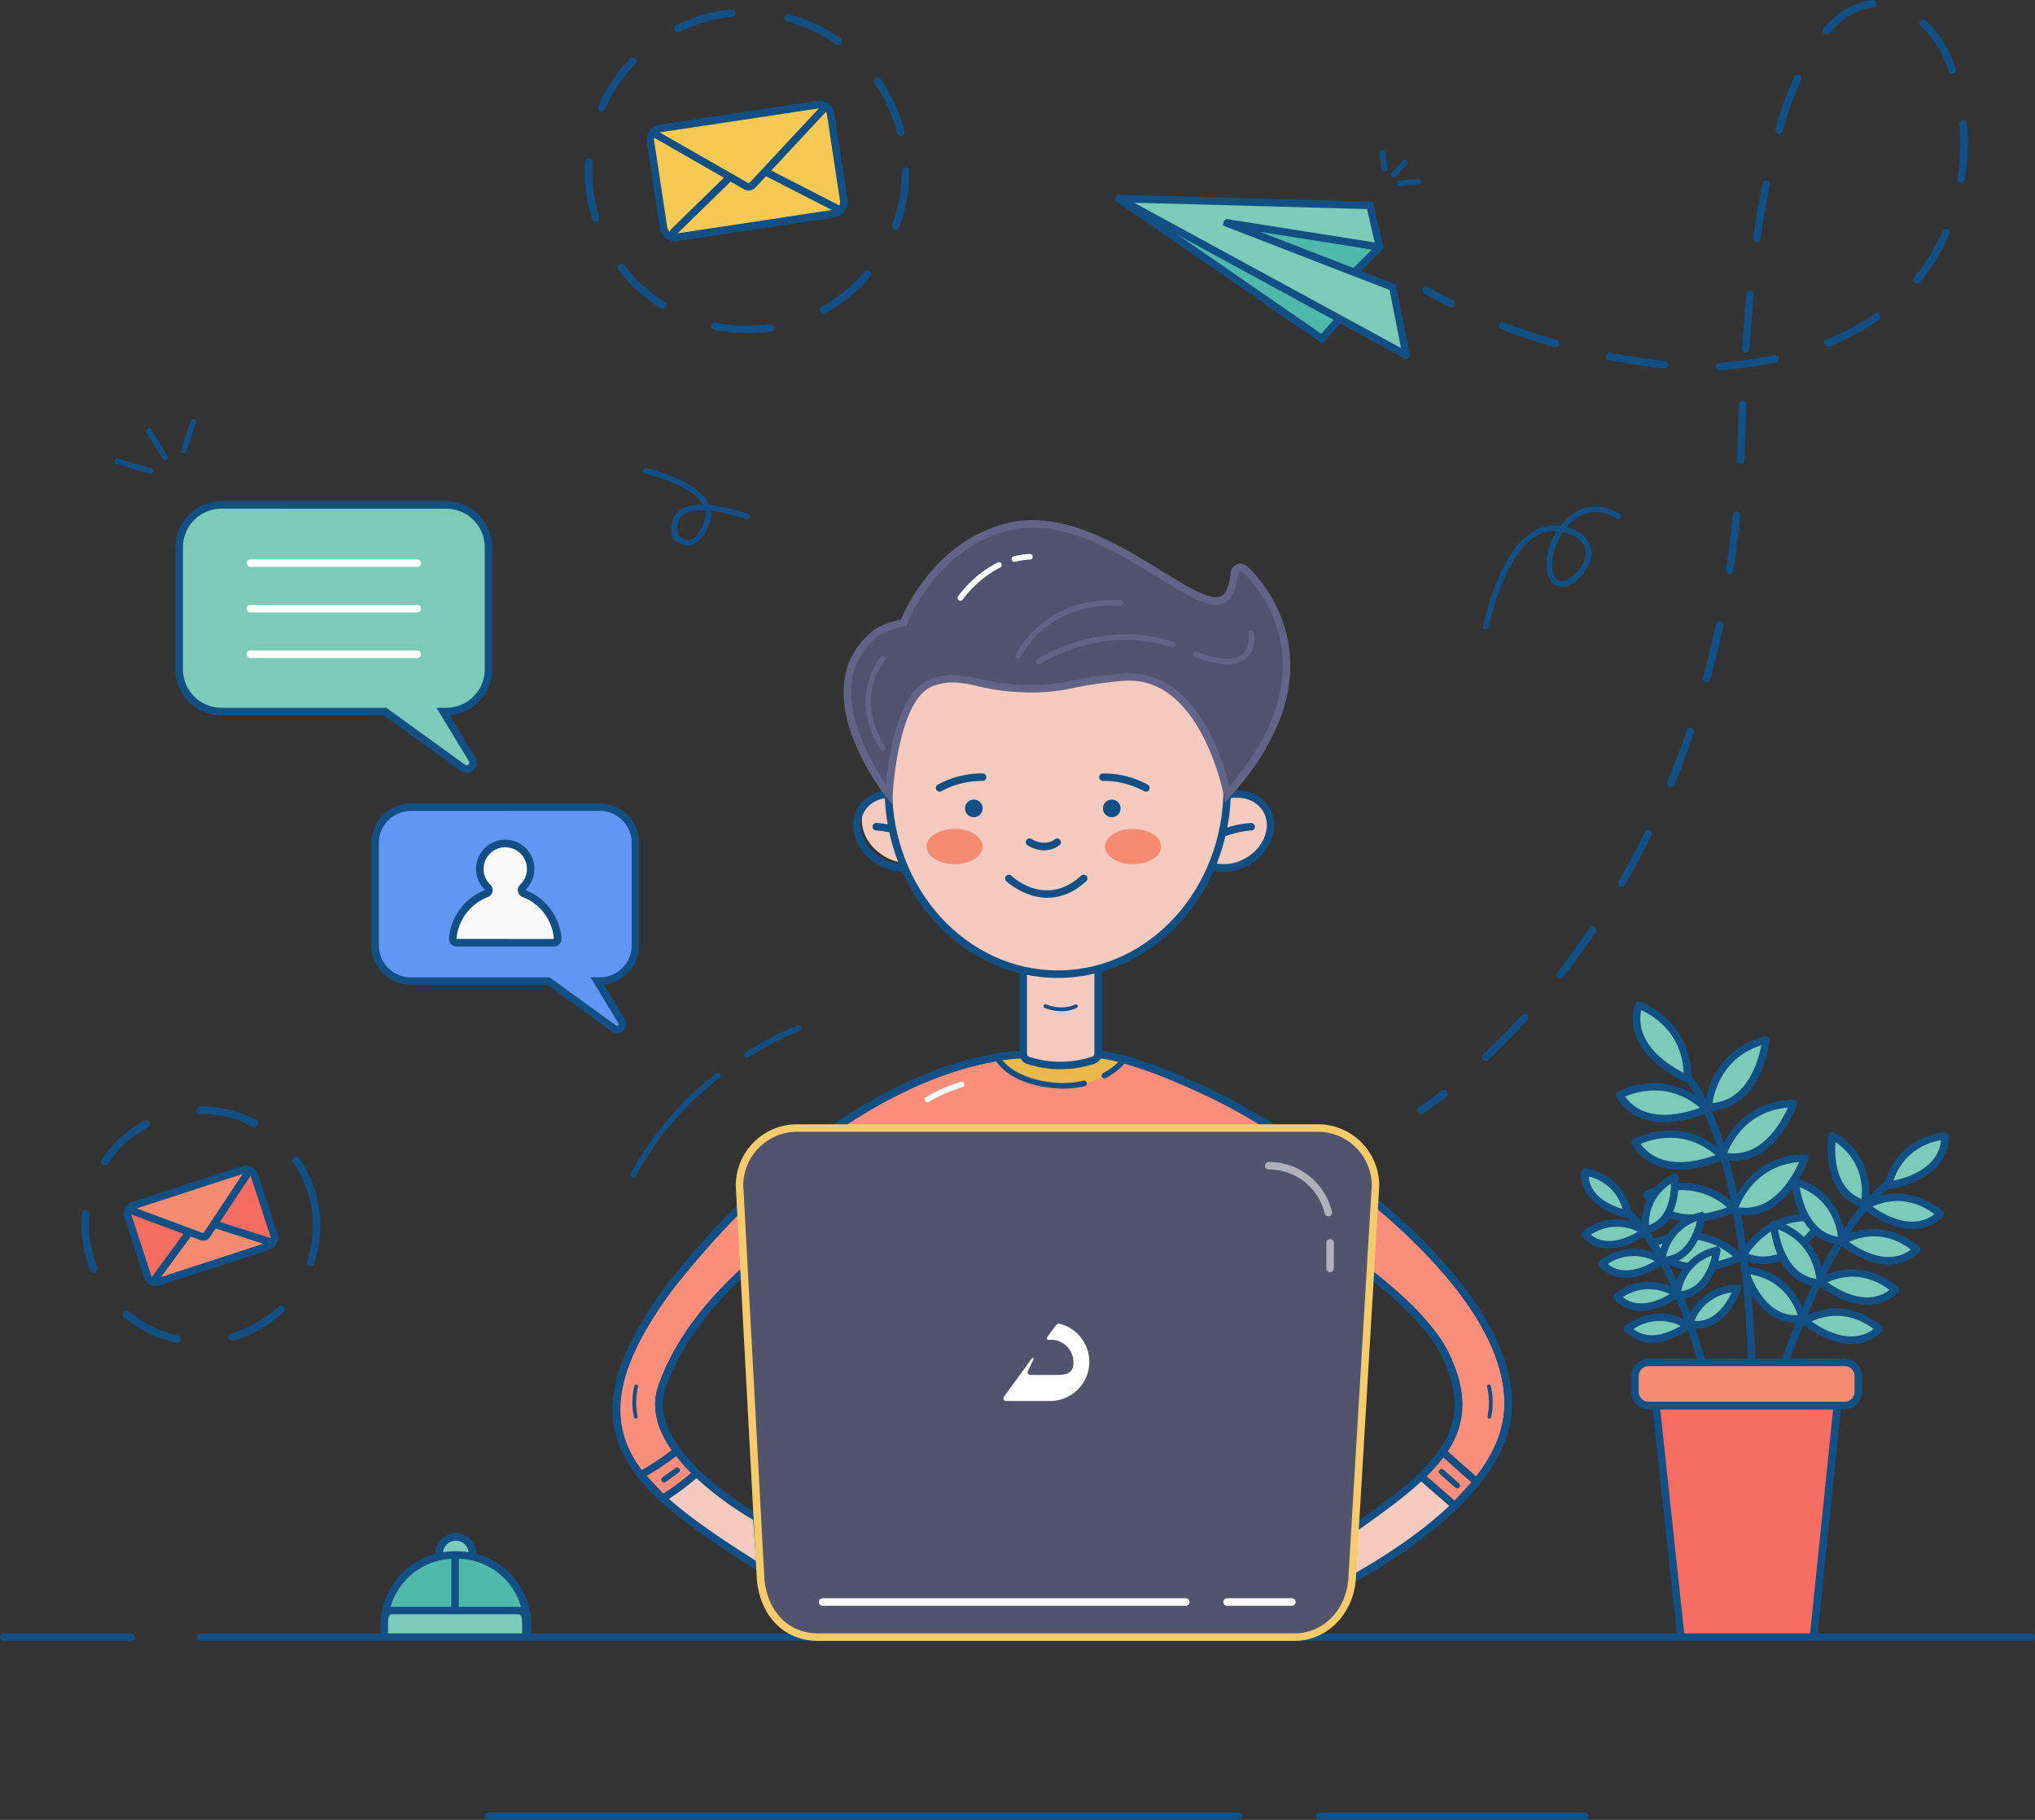<svg xmlns="http://www.w3.org/2000/svg" viewBox="0 0 1084 969.48"><rect x="0" y="0" width="1084" height="969.48" fill="#333333" stroke="none"/><path d="M1261.18,1105.38h-975a2,2,0,0,1,0-4h975a2,2,0,1,1,0,4Z" transform="translate(-179.18 -231.26)" style="fill:#114f85"/><path d="M249,1105.38H181.18a2,2,0,0,1,0-4H249a2,2,0,0,1,0,4Z" transform="translate(-179.18 -231.26)" style="fill:#114f85"/><path d="M1023.47,1200.74H882a2,2,0,1,1,0-4h141.47a2,2,0,0,1,0,4Z" transform="translate(-179.18 -231.26)" style="fill:#114f85"/><path d="M839,1200.74H439.4a2,2,0,1,1,0-4H839a2,2,0,0,1,0,4Z" transform="translate(-179.18 -231.26)" style="fill:#114f85"/><path d="M936.19,824.66a2,2,0,0,1-1.07-3.69s4.55-2.9,12-8.7a2,2,0,1,1,2.47,3.15c-7.59,5.94-12.11,8.81-12.3,8.93A2,2,0,0,1,936.19,824.66Z" transform="translate(-179.18 -231.26)" style="fill:#114f85"/><path d="M970.62,796.49a2,2,0,0,1-1.37-3.45c7-6.61,13.85-13.7,20.5-21.07a2,2,0,1,1,3,2.68C986,782.1,979,789.26,972,795.94A2,2,0,0,1,970.62,796.49Zm39.58-43.85a2,2,0,0,1-1.23-.42,2,2,0,0,1-.35-2.8c6-7.67,11.75-15.69,17.22-23.84a2,2,0,0,1,3.32,2.23c-5.52,8.23-11.37,16.32-17.38,24.06A2,2,0,0,1,1010.2,752.64Zm32.91-49a2,2,0,0,1-1.73-3c4.86-8.43,9.52-17.16,13.84-26a2,2,0,0,1,2.67-.91,2,2,0,0,1,.92,2.68c-4.36,8.87-9.06,17.68-14,26.19A2,2,0,0,1,1043.11,703.62Zm26.06-53a2.07,2.07,0,0,1-.77-.15,2,2,0,0,1-1.08-2.61c3.71-9,7.19-18.24,10.36-27.53a2,2,0,1,1,3.79,1.29c-3.2,9.37-6.71,18.71-10.46,27.77A2,2,0,0,1,1069.17,650.62Zm19.08-55.88a2,2,0,0,1-.53-.07,2,2,0,0,1-1.4-2.46c2.57-9.35,4.9-19,6.94-28.59a2,2,0,1,1,3.91.84c-2.05,9.69-4.41,19.39-7,28.81A2,2,0,0,1,1088.25,594.74ZM1100.52,537a1.51,1.51,0,0,1-.3,0,2,2,0,0,1-1.67-2.28c1.47-9.57,2.71-19.4,3.68-29.2a2,2,0,0,1,4,.4c-1,9.87-2.23,19.76-3.71,29.41A2,2,0,0,1,1100.52,537Zm5.86-58.75h-.1a2,2,0,0,1-1.9-2.09c.19-3.87.34-7.79.45-11.66.17-6,.38-12,.62-17.85a2,2,0,0,1,4,.17c-.24,5.79-.45,11.78-.62,17.79-.11,3.9-.27,7.85-.45,11.74A2,2,0,0,1,1106.38,478.23Zm-11.13-49.77a2,2,0,0,1-.14-4,224.7,224.7,0,0,0,29-4,2,2,0,1,1,.82,3.91,228.91,228.91,0,0,1-29.49,4.08Zm-29.51-.92h-.21c-9.62-1-19.51-2.53-29.39-4.47a2,2,0,0,1,.77-3.93c9.77,1.92,19.54,3.41,29,4.42a2,2,0,0,1-.22,4Zm43.32-8.33h-.14a2,2,0,0,1-1.86-2.13c.69-10.17,1.51-20.1,2.45-29.5a2,2,0,0,1,4,.4c-.93,9.36-1.76,19.24-2.44,29.37A2,2,0,0,1,1109.06,419.21Zm-101.28-3a2.15,2.15,0,0,1-.55-.08c-9.58-2.72-19.08-5.87-28.21-9.35a2,2,0,1,1,1.42-3.73c9,3.43,18.41,6.54,27.89,9.23a2,2,0,0,1-.55,3.93Zm145-.21a2,2,0,0,1-.74-3.86,127.79,127.79,0,0,0,25.57-13.68,2,2,0,0,1,2.29,3.28,131.9,131.9,0,0,1-26.37,14.11A2,2,0,0,1,1152.73,416Zm47.64-33.81a2,2,0,0,1-1.54-3.27,103.76,103.76,0,0,0,15.06-24.64,2,2,0,0,1,3.67,1.59,107.72,107.72,0,0,1-15.64,25.59A2,2,0,0,1,1200.37,382.2ZM1115,360.46a1.37,1.37,0,0,1-.28,0,2,2,0,0,1-1.7-2.26c1.46-10.29,3.13-20.12,5-29.22a2,2,0,0,1,3.92.78c-1.81,9-3.46,18.78-4.91,29A2,2,0,0,1,1115,360.46Zm108.84-31.7-.31,0a2,2,0,0,1-1.67-2.29,124.07,124.07,0,0,0,1.48-19.23c0-3.26-.12-6.54-.37-9.77a2,2,0,1,1,4-.31c.25,3.33.38,6.72.38,10.08a128.46,128.46,0,0,1-1.53,19.85A2,2,0,0,1,1223.86,328.76Zm-97-26.11a2.16,2.16,0,0,1-.56-.08,2,2,0,0,1-1.37-2.48,215.73,215.73,0,0,1,10-28,2,2,0,0,1,3.65,1.63,212.23,212.23,0,0,0-9.82,27.51A2,2,0,0,1,1126.85,302.65Zm92.26-32.23a2,2,0,0,1-1.89-1.34,62.83,62.83,0,0,0-8.64-17,53.93,53.93,0,0,0-6.35-7,2,2,0,1,1,2.7-2.95,57.25,57.25,0,0,1,6.83,7.52,66.88,66.88,0,0,1,9.24,18.05,2,2,0,0,1-1.23,2.55A1.88,1.88,0,0,1,1219.11,270.42ZM1152,249.74a2,2,0,0,1-1.3-.49,2,2,0,0,1-.21-2.82c8-9.22,16.79-14.32,26.16-15.16a2,2,0,0,1,.36,4c-8.31.75-16.21,5.39-23.49,13.8A2,2,0,0,1,1152,249.74Z" transform="translate(-179.18 -231.26)" style="fill:#114f85"/><path d="M952.28,395a2,2,0,0,1-.88-.21c-4.53-2.23-9-4.6-13.37-7a2,2,0,0,1,1.94-3.5c4.3,2.4,8.74,4.73,13.2,6.93a2,2,0,0,1-.89,3.8Z" transform="translate(-179.18 -231.26)" style="fill:#114f85"/><path d="M897,396.15l-13.55,15.51a.06.06,0,0,1-.09,0L775.75,337.51c-.07,0,0-.15.07-.11l121.12,58.65A.06.06,0,0,1,897,396.15Z" transform="translate(-179.18 -231.26)" style="fill:#4fbaab"/><path d="M883.75,414.31l-1.56-1-109.1-75.21.91-1.69a2.08,2.08,0,0,1,2.68-.83l122,59.09.23,1a2.05,2.05,0,0,1-.46,1.76h0Zm-86-64.09L883,409.05l10.75-12.3Zm-20.83-14.36h0Z" transform="translate(-179.18 -231.26)" style="fill:#114f85"/><path d="M894.37,382.57,914,363a.06.06,0,0,0,0-.11l-99-18.07a.06.06,0,0,0,0,.12l79.35,37.68A.08.08,0,0,0,894.37,382.57Z" transform="translate(-179.18 -231.26)" style="fill:#4fbaab"/><path d="M894.8,385l-1.36-.6L812.5,346l.5-1.75a2.07,2.07,0,0,1,2.33-1.4L915.5,361.1l.42,1.19a2.05,2.05,0,0,1-.52,2.08ZM829,349.37l64.9,30.82,16.05-16Zm84.57,15.44h0Zm-97.8-21.72h0Z" transform="translate(-179.18 -231.26)" style="fill:#114f85"/><path d="M921.12,384.31l7.09,36a.07.07,0,0,1-.1.07L775.28,337.15a.06.06,0,0,1,0-.12l133.61,3.63a.06.06,0,0,1,.06,0l5.08,22.06a.07.07,0,0,1-.08.08l-81-12.83a.07.07,0,0,0,0,.13l88.18,34.11A.07.07,0,0,1,921.12,384.31Z" transform="translate(-179.18 -231.26)" style="fill:#7ccab8"/><path d="M928.14,422.36a2.09,2.09,0,0,1-1-.24l-154.22-84,.38-1.6a2.06,2.06,0,0,1,2-1.53l135.14,3.67.42,1.56,5.32,23.1-.75.84a2.06,2.06,0,0,1-1.83.63l-63.1-10,72.26,28,.26,1.13,7.32,37.23-1,.81A2.08,2.08,0,0,1,928.14,422.36ZM783.31,339.25l142.14,77.38-6.08-30.89L830.5,351.36l.43-1.81a2.05,2.05,0,0,1,2.33-1.5l78.21,12.38-4.1-17.81Zm50.31,9h0Z" transform="translate(-179.18 -231.26)" style="fill:#114f85"/><path d="M916.61,322.9a1.49,1.49,0,0,1-1.48-1.32l-1-8.63a1.5,1.5,0,1,1,3-.36l1,8.63a1.5,1.5,0,0,1-1.31,1.67Z" transform="translate(-179.18 -231.26)" style="fill:#114f85"/><path d="M921.61,325.86a1.47,1.47,0,0,1-1-.39,1.49,1.49,0,0,1-.1-2.12l5.91-6.51a1.5,1.5,0,0,1,2.22,2l-5.92,6.51A1.5,1.5,0,0,1,921.61,325.86Z" transform="translate(-179.18 -231.26)" style="fill:#114f85"/><path d="M924.92,330.52a1.5,1.5,0,0,1-.15-3l9.89-.95a1.5,1.5,0,0,1,.29,3l-9.89.95Z" transform="translate(-179.18 -231.26)" style="fill:#114f85"/><path d="M970.66,566.63l-.3,0a1.5,1.5,0,0,1-1.18-1.76c.31-1.56,7.79-38.48,26.25-50.22a21.2,21.2,0,0,1,15-3.28,31,31,0,0,1,3.85-4.22c4.72-4.26,14.59-10.19,27.77-2a1.5,1.5,0,0,1-1.58,2.54c-8.53-5.31-17.12-4.72-24.17,1.66a27.1,27.1,0,0,0-2.62,2.73c11.43,3.25,13.12,10,13.08,13.86-.08,8.2-7.49,16.23-13.81,17.66a7,7,0,0,1-8.35-3.9c-3.23-6.58-1.31-17.17,3.9-25.55a18.43,18.43,0,0,0-11.49,3c-17.38,11-24.84,47.9-24.91,48.27A1.5,1.5,0,0,1,970.66,566.63Zm41.11-52c-5.17,7.66-7.34,17.79-4.44,23.7a4,4,0,0,0,5,2.3c5.11-1.16,11.41-8.2,11.48-14.76.05-5.39-4.09-9.27-12-11.23Z" transform="translate(-179.18 -231.26)" style="fill:#114f85"/><path d="M545.7,521.84c-4.45,0-7.8-3.72-8-3.9l-.27-.3-.08-.39c-1.26-6.11-.18-10.7,3.22-13.62,3.13-2.69,7.91-3.57,13-3.48-6.18-11.06-30.41-16.45-30.65-16.5a1.5,1.5,0,1,1,.63-2.93c1.06.23,25.91,5.77,32.68,18a13.86,13.86,0,0,1,.75,1.56,90.88,90.88,0,0,1,20.72,4.82,1.5,1.5,0,0,1-1,2.82,87.52,87.52,0,0,0-18.83-4.52,13.55,13.55,0,0,1-.76,6.57c-2.54,7-5.88,10.91-10,11.69A8.27,8.27,0,0,1,545.7,521.84Zm-5.44-5.62c.82.8,3.47,3.09,6.36,2.53s5.56-3.93,7.67-9.75a10.34,10.34,0,0,0,.5-5.8c-5-.24-9.53.4-12.22,2.71C540.13,508,539.35,511.47,540.26,516.22Z" transform="translate(-179.18 -231.26)" style="fill:#114f85"/><path d="M297.16,500.24h119.7a22.54,22.54,0,0,1,22.54,22.54v65a22.54,22.54,0,0,1-22.54,22.53h-1.63l15.45,25.52a3.4,3.4,0,0,1-4.91,4.51l-41.45-30H297.16a22.54,22.54,0,0,1-22.54-22.53v-65A22.54,22.54,0,0,1,297.16,500.24Z" transform="translate(-179.18 -231.26)" style="fill:#7ccab8"/><path d="M427.79,643.05A5.44,5.44,0,0,1,424.6,642l-40.92-29.65H297.16a24.56,24.56,0,0,1-24.54-24.53v-65a24.57,24.57,0,0,1,24.54-24.54h119.7a24.57,24.57,0,0,1,24.54,24.54v65a24.57,24.57,0,0,1-22.66,24.46l13.65,22.55a5.28,5.28,0,0,1-1,6.77A5.36,5.36,0,0,1,427.79,643.05ZM297.16,502.24a20.56,20.56,0,0,0-20.54,20.54v65a20.56,20.56,0,0,0,20.54,20.53H385l42,30.41a1.4,1.4,0,0,0,2-1.86l-17.29-28.55h5.18A20.56,20.56,0,0,0,437.4,587.8v-65a20.56,20.56,0,0,0-20.54-20.54Z" transform="translate(-179.18 -231.26)" style="fill:#114f85"/><path d="M398,661.28H498.64a19,19,0,0,1,19,19V734.9a19,19,0,0,1-19,19h-1.37l13,21.45a2.86,2.86,0,0,1-4.13,3.8l-34.85-25.25H398a19,19,0,0,1-19-19V680.23A19,19,0,0,1,398,661.28Z" transform="translate(-179.18 -231.26)" style="fill:#6296f4"/><path d="M507.83,781.68a4.86,4.86,0,0,1-2.87-.95l-34.33-24.87H398a21,21,0,0,1-21-21V680.23a21,21,0,0,1,21-21H498.64a21,21,0,0,1,21,21V734.9a21,21,0,0,1-18.84,20.85L512,774.27a4.77,4.77,0,0,1-.86,6.1A4.84,4.84,0,0,1,507.83,781.68ZM398,663.28a17,17,0,0,0-17,17V734.9a17,17,0,0,0,17,17h73.95l35.38,25.63a.86.86,0,0,0,1.24-1.15l-14.83-24.48h4.92a17,17,0,0,0,17-17V680.23a17,17,0,0,0-17-17Z" transform="translate(-179.18 -231.26)" style="fill:#114f85"/><path d="M438.92,703.86a13.54,13.54,0,1,1,18.73,0,2.05,2.05,0,0,0,.75,3.39,28.08,28.08,0,0,1,17.88,24,2.07,2.07,0,0,1-2.06,2.21H422.41a2.07,2.07,0,0,1-2.07-2.21,28.06,28.06,0,0,1,17.91-24A2.05,2.05,0,0,0,438.92,703.86Z" transform="translate(-179.18 -231.26)" style="fill:#f9f9f9"/><path d="M474.22,735.47H422.41a4.06,4.06,0,0,1-4.06-4.37,30.21,30.21,0,0,1,19.18-25.68v-.12a15.54,15.54,0,1,1,21.5.05.14.14,0,0,0,.09.08,30.17,30.17,0,0,1,19.15,25.67,4.06,4.06,0,0,1-4,4.37Zm-33.91-33.05a4.06,4.06,0,0,1-1.34,6.74,26.15,26.15,0,0,0-16.63,22.26l51.88.05a26,26,0,0,0-16.54-22.3,4.13,4.13,0,0,1-2.57-3,4,4,0,0,1,1.16-3.67,11.41,11.41,0,0,0,3.58-8.34,11.54,11.54,0,1,0-19.54,8.3Z" transform="translate(-179.18 -231.26)" style="fill:#114f85"/><path d="M401.46,557.52h-88.9a2,2,0,1,1,0-4h88.9a2,2,0,1,1,0,4Z" transform="translate(-179.18 -231.26)" style="fill:#fff"/><path d="M401.46,533.25h-88.9a2,2,0,1,1,0-4h88.9a2,2,0,1,1,0,4Z" transform="translate(-179.18 -231.26)" style="fill:#fff"/><path d="M401.46,581.78h-88.9a2,2,0,1,1,0-4h88.9a2,2,0,1,1,0,4Z" transform="translate(-179.18 -231.26)" style="fill:#fff"/><path d="M277.13,472.76a1.47,1.47,0,0,1-.46-.07,1.5,1.5,0,0,1-1-1.89l4.94-15.32a1.5,1.5,0,1,1,2.86.92l-4.94,15.32A1.51,1.51,0,0,1,277.13,472.76Z" transform="translate(-179.18 -231.26)" style="fill:#114f85"/><path d="M267,476.38a1.51,1.51,0,0,1-1.28-.72l-8.46-13.92a1.5,1.5,0,1,1,2.56-1.56l8.46,13.92a1.5,1.5,0,0,1-.5,2.06A1.46,1.46,0,0,1,267,476.38Z" transform="translate(-179.18 -231.26)" style="fill:#114f85"/><path d="M259.34,483.68a1.65,1.65,0,0,1-.43-.06l-17.63-5.23a1.5,1.5,0,0,1,.85-2.87l17.64,5.22a1.51,1.51,0,0,1,1,1.87A1.5,1.5,0,0,1,259.34,483.68Z" transform="translate(-179.18 -231.26)" style="fill:#114f85"/><rect x="528.55" y="293.06" width="97.14" height="58.63" rx="6.16" transform="translate(-220.93 -141.25) rotate(-8.61)" style="fill:#f5c954"/><path d="M538.64,359.78a8.14,8.14,0,0,1-8-6.94l-6.93-45.79a8.16,8.16,0,0,1,6.84-9.29l83.87-12.69a8.17,8.17,0,0,1,9.29,6.84l6.93,45.79a8.17,8.17,0,0,1-6.85,9.29l-83.86,12.7A8.73,8.73,0,0,1,538.64,359.78Zm77-70.81a4.46,4.46,0,0,0-.63,0l-83.87,12.7a4.16,4.16,0,0,0-3.49,4.73l6.93,45.79a4.16,4.16,0,0,0,4.74,3.49L623.15,343a4.16,4.16,0,0,0,3.48-4.74l-6.93-45.79a4.17,4.17,0,0,0-4.1-3.54Z" transform="translate(-179.18 -231.26)" style="fill:#114f85"/><path d="M580,319.2l44.61,22.88a1.47,1.47,0,0,1-.33,2.81l-84.38,12.78a1.82,1.82,0,0,1-1.44-3.19l35.08-34.25A6.35,6.35,0,0,1,580,319.2Z" transform="translate(-179.18 -231.26)" style="fill:#f5c954"/><path d="M539.56,359.69a3.82,3.82,0,0,1-2.51-6.69l35.15-34.29a8.3,8.3,0,0,1,8.5-1.36l.16.07,44.55,22.85a3.46,3.46,0,0,1-.88,6.6l-84.38,12.78A5.65,5.65,0,0,1,539.56,359.69Zm35.27-38-34.72,33.89,82.19-12.45L579.12,321A4.31,4.31,0,0,0,574.83,321.72Z" transform="translate(-179.18 -231.26)" style="fill:#114f85"/><path d="M615.38,286.94l-85.13,12.88a2,2,0,0,0-.67,3.63l46.84,26.86a3,3,0,0,0,3.72-.57l36.91-39.63A1.9,1.9,0,0,0,615.38,286.94Z" transform="translate(-179.18 -231.26)" style="fill:#f5c954"/><path d="M577.93,332.71a5.08,5.08,0,0,1-2.51-.67l-46.84-26.86a3.95,3.95,0,0,1,1.38-7.33L615.08,285a3.89,3.89,0,0,1,3.43,6.51l-36.9,39.63A5,5,0,0,1,577.93,332.71ZM615.39,289,530.55,301.8l46.86,26.77a1,1,0,0,0,1.27-.19Zm.29,0h0l-.3-2Z" transform="translate(-179.18 -231.26)" style="fill:#114f85"/><path d="M577.12,408.79A87,87,0,0,1,559.53,407a2,2,0,0,1,.81-3.92,83.6,83.6,0,0,0,29.13.79,2,2,0,0,1,.59,4A87.24,87.24,0,0,1,577.12,408.79ZM618,398.25a2,2,0,0,1-1-3.75,82.6,82.6,0,0,0,22.59-18.39,2,2,0,1,1,3,2.61A86.51,86.51,0,0,1,619,398,2,2,0,0,1,618,398.25Zm-85.75-2.35a2,2,0,0,1-1.07-.31,86.4,86.4,0,0,1-22.59-20.54,2,2,0,1,1,3.17-2.44,82.52,82.52,0,0,0,21.55,19.6,2,2,0,0,1-1.06,3.69Zm124.06-42.18a2.15,2.15,0,0,1-.7-.12,2,2,0,0,1-1.18-2.57,82.23,82.23,0,0,0,5.13-28.68,2,2,0,0,1,4,0,86.07,86.07,0,0,1-5.38,30.07A2,2,0,0,1,656.32,353.72Zm-159.88-4.37a2,2,0,0,1-1.91-1.41,86.34,86.34,0,0,1-3.85-25.59c0-1.58,0-3.16.13-4.72a2,2,0,0,1,4,.21c-.08,1.49-.12,3-.12,4.51a82.3,82.3,0,0,0,3.67,24.4,2,2,0,0,1-1.91,2.6ZM659,303.78a2,2,0,0,1-1.93-1.51,81.84,81.84,0,0,0-12-26.55,2,2,0,1,1,3.29-2.26A85.92,85.92,0,0,1,661,301.3a2,2,0,0,1-1.46,2.42A1.61,1.61,0,0,1,659,303.78ZM499.65,290.69a2,2,0,0,1-.8-.16,2,2,0,0,1-1-2.63,86.29,86.29,0,0,1,16.94-25.42,2,2,0,1,1,2.89,2.77,82.12,82.12,0,0,0-16.16,24.24A2,2,0,0,1,499.65,290.69Zm126.17-35.34a2,2,0,0,1-1.15-.37,82,82,0,0,0-26.39-12.34,2,2,0,0,1,1-3.86A85.81,85.81,0,0,1,627,251.72a2,2,0,0,1,.47,2.78A2,2,0,0,1,625.82,255.35Zm-85.49-7a2,2,0,0,1-.87-3.8,85.58,85.58,0,0,1,29.41-8.23,2,2,0,0,1,.38,4,81.75,81.75,0,0,0-28,7.85A2.08,2.08,0,0,1,540.33,248.32Z" transform="translate(-179.18 -231.26)" style="fill:#114f85"/><rect x="250.81" y="862.88" width="70.83" height="42.75" rx="4.49" transform="translate(-438.85 -99.22) rotate(-18.03)" style="fill:#f56c61"/><path d="M262.06,916.38a6.51,6.51,0,0,1-6.18-4.49l-10.45-32.11a6.48,6.48,0,0,1,4.16-8.18l58.81-19.14a6.5,6.5,0,0,1,8.18,4.16L327,888.73a6.5,6.5,0,0,1-4.16,8.18l-58.81,19.15A6.68,6.68,0,0,1,262.06,916.38Zm48.35-60.24a2.64,2.64,0,0,0-.78.12l-58.8,19.15a2.41,2.41,0,0,0-1.45,1.24,2.46,2.46,0,0,0-.15,1.9l10.45,32.11a2.5,2.5,0,0,0,3.14,1.59l58.81-19.14a2.5,2.5,0,0,0,1.6-3.14l-10.46-32.11a2.49,2.49,0,0,0-2.36-1.72Z" transform="translate(-179.18 -231.26)" style="fill:#114f85"/><path d="M287.88,881.64l34.82,11.12a1.07,1.07,0,0,1,.1,2.07l-59.16,19.26a1.33,1.33,0,0,1-1.43-2.12l21.15-28.82A4.61,4.61,0,0,1,287.88,881.64Z" transform="translate(-179.18 -231.26)" style="fill:#f58c71"/><path d="M263.21,916.16a3.33,3.33,0,0,1-2.58-5.42l21.21-28.89a6.57,6.57,0,0,1,6.48-2.16l.17,0,34.76,11.11a3.07,3.07,0,0,1,.17,5.89L264.25,916A3.15,3.15,0,0,1,263.21,916.16Zm21.71-31.76L265,911.54l54.43-17.72-32.07-10.25A2.63,2.63,0,0,0,284.92,884.4Z" transform="translate(-179.18 -231.26)" style="fill:#114f85"/><path d="M309.51,854.2l-59.69,19.43a1.42,1.42,0,0,0,0,2.69L286.67,890a2.2,2.2,0,0,0,2.61-.85l21.81-32.91A1.38,1.38,0,0,0,309.51,854.2Z" transform="translate(-179.18 -231.26)" style="fill:#f58c71"/><path d="M287.45,892.19a4.29,4.29,0,0,1-1.48-.27l-36.9-13.72a3.43,3.43,0,0,1,.14-6.47l59.68-19.43a3.38,3.38,0,0,1,3.87,5.08L291,890.3A4.19,4.19,0,0,1,287.45,892.19ZM252,875l35.36,13.15a.19.19,0,0,0,.24-.08l20.84-31.44Z" transform="translate(-179.18 -231.26)" style="fill:#114f85"/><path d="M273.19,946.43a2,2,0,0,1-.42,0,63.81,63.81,0,0,1-27.51-13.53,2,2,0,1,1,2.57-3.06,59.89,59.89,0,0,0,25.79,12.68,2,2,0,0,1-.43,4Zm29.69-.91a2,2,0,0,1-.53-3.93,59.53,59.53,0,0,0,25-14.21,2,2,0,1,1,2.76,2.89,63.49,63.49,0,0,1-26.65,15.17A2,2,0,0,1,302.88,945.52Zm-73.77-36.25a2,2,0,0,1-1.85-1.25,64,64,0,0,1-3.75-13.37,64.4,64.4,0,0,1-.53-17,2,2,0,0,1,4,.42,58.85,58.85,0,0,0-.31,6.09,60.17,60.17,0,0,0,.81,9.83A59.4,59.4,0,0,0,231,906.53a2,2,0,0,1-1.86,2.74Zm115.52-3.51a2,2,0,0,1-.64-.1,2,2,0,0,1-1.26-2.53,59,59,0,0,0,3.07-18.82,60.17,60.17,0,0,0-.81-9.83,59.15,59.15,0,0,0-9.67-24,2,2,0,1,1,3.29-2.27,63.12,63.12,0,0,1,10.33,25.63,64.71,64.71,0,0,1,.86,10.48,63,63,0,0,1-3.28,20.09A2,2,0,0,1,344.63,905.76ZM235.09,851.94a2,2,0,0,1-1.66-3.12,63.75,63.75,0,0,1,22.7-20.6,2,2,0,0,1,1.9,3.52,59.84,59.84,0,0,0-21.28,19.31A2,2,0,0,1,235.09,851.94Zm79.63-20.28a2,2,0,0,1-.92-.23,59.58,59.58,0,0,0-27.5-6.77h-.44a2,2,0,0,1,0-4h.46a63.68,63.68,0,0,1,29.34,7.22,2,2,0,0,1-.93,3.78Z" transform="translate(-179.18 -231.26)" style="fill:#114f85"/><path d="M1112.53,1000.84h-.08a2,2,0,0,1-1.92-2.08c.06-1.39,5-139.56-33.91-192.7a2,2,0,0,1,3.23-2.36c16.7,22.83,27.61,62.65,32.43,118.36a696.07,696.07,0,0,1,2.25,76.86A2,2,0,0,1,1112.53,1000.84Z" transform="translate(-179.18 -231.26)" style="fill:#114f85"/><path d="M1052.14,766.7c1.88.67,26.53,10,25.87,39a.11.11,0,0,1-.15.11c-2.41-1-32.82-14.49-25.87-39A.12.12,0,0,1,1052.14,766.7Z" transform="translate(-179.18 -231.26)" style="fill:#7ccab8"/><path d="M1077.9,807.82a2.11,2.11,0,0,1-.82-.17c-3.54-1.51-34.37-15.44-27-41.42l.23-.83.83-.47a2.11,2.11,0,0,1,1.67-.12h0c1.14.41,27.9,10.31,27.2,40.94a2.12,2.12,0,0,1-1,1.73A2.17,2.17,0,0,1,1077.9,807.82Zm-1.89-2.17v0Zm-22.59-36.27c-3.62,18.29,15.12,29.62,22.57,33.35C1075.13,781.12,1059.32,772,1053.42,769.38Z" transform="translate(-179.18 -231.26)" style="fill:#114f85"/><path d="M1042,814.56c1.76-.93,25.31-12.78,46.23,7.31a.11.11,0,0,1,0,.18c-2.37,1.08-32.85,14.39-46.24-7.33A.11.11,0,0,1,1042,814.56Z" transform="translate(-179.18 -231.26)" style="fill:#7ccab8"/><path d="M1065.7,829.13c-9.21,0-19.06-3-25.46-13.36l-.46-.74.22-.93a2.09,2.09,0,0,1,1-1.31c1.1-.58,26.45-13.58,48.54,7.64a2.1,2.1,0,0,1,.63,1.87,2.12,2.12,0,0,1-1.21,1.57C1087.09,824.75,1076.87,829.13,1065.7,829.13Zm-20.88-13.7c11,15,32,8.89,39.83,5.92C1068.15,807.36,1050.76,812.87,1044.82,815.43Zm42,7.87v0Z" transform="translate(-179.18 -231.26)" style="fill:#114f85"/><path d="M1050.31,839.75c1.76-.93,25.31-12.77,46.22,7.31a.12.12,0,0,1,0,.19c-2.38,1.08-32.86,14.38-46.25-7.34A.12.12,0,0,1,1050.31,839.75Z" transform="translate(-179.18 -231.26)" style="fill:#7ccab8"/><path d="M1074,854.33c-9.21,0-19.07-3-25.47-13.37l-.45-.74.21-.93a2.18,2.18,0,0,1,1-1.31c1.11-.58,26.46-13.57,48.55,7.64a2.09,2.09,0,0,1,.62,1.87,2.07,2.07,0,0,1-1.2,1.57C1095.42,849.94,1085.2,854.33,1074,854.33Zm-20.88-13.71c11,15,32,8.89,39.83,5.92C1076.48,832.56,1059.09,838.06,1053.15,840.62Zm42,7.88h0Z" transform="translate(-179.18 -231.26)" style="fill:#114f85"/><path d="M1056.51,867.62c1.76-.93,25.31-12.78,46.23,7.31a.11.11,0,0,1,0,.18c-2.38,1.08-32.86,14.39-46.25-7.33A.12.12,0,0,1,1056.51,867.62Z" transform="translate(-179.18 -231.26)" style="fill:#7ccab8"/><path d="M1080.23,882.19c-9.21,0-19.07-3-25.47-13.36l-.46-.74.22-.93a2.15,2.15,0,0,1,1-1.31c1.11-.58,26.46-13.58,48.55,7.64a2.11,2.11,0,0,1-.58,3.44C1101.62,877.81,1091.4,882.19,1080.23,882.19Zm-20.88-13.7c11,15,32.05,8.89,39.83,5.92C1082.69,860.43,1065.29,865.93,1059.35,868.49Z" transform="translate(-179.18 -231.26)" style="fill:#114f85"/><path d="M1059.6,893.79c1.76-.93,25.31-12.77,46.23,7.31a.12.12,0,0,1,0,.19c-2.37,1.08-32.85,14.38-46.24-7.33A.12.12,0,0,1,1059.6,893.79Z" transform="translate(-179.18 -231.26)" style="fill:#7ccab8"/><path d="M1083.32,908.37c-9.21,0-19.06-3-25.47-13.37l-.45-.73.21-.93a2.13,2.13,0,0,1,1-1.31h0c1.07-.57,26.46-13.59,48.55,7.63a2.12,2.12,0,0,1-.58,3.45C1104.71,904,1094.49,908.37,1083.32,908.37Zm-20.88-13.71c11,15,32,8.89,39.83,5.92C1085.78,886.6,1068.38,892.11,1062.44,894.66Z" transform="translate(-179.18 -231.26)" style="fill:#114f85"/><path d="M1107.61,900c1-1.75,14-24.64,42.57-19.45a.11.11,0,0,1,.08.16c-1.39,2.22-19.44,30.15-42.6,19.44A.1.1,0,0,1,1107.61,900Z" transform="translate(-179.18 -231.26)" style="fill:#7ccab8"/><path d="M1118.45,904.64a27.49,27.49,0,0,1-11.63-2.66l-.78-.36-.34-.89a2.14,2.14,0,0,1,.15-1.68h0c.58-1.06,14.54-25.94,44.68-20.46a2.11,2.11,0,0,1,1.42,3.2C1150.25,884.51,1137,904.64,1118.45,904.64Zm-8-5.48c17.5,6.43,31.63-10.3,36.47-17.07C1125.45,879.56,1114,893.75,1110.45,899.16Zm39.36-16.64h0Zm-1.25-2.86h0Z" transform="translate(-179.18 -231.26)" style="fill:#114f85"/><path d="M1102.67,875.8c.58-1.91,8.75-27,37.74-27.69a.11.11,0,0,1,.11.15c-.9,2.45-12.91,33.46-37.76,27.68A.11.11,0,0,1,1102.67,875.8Z" transform="translate(-179.18 -231.26)" style="fill:#7ccab8"/><path d="M1108.94,878.68a29.28,29.28,0,0,1-6.64-.79l-.84-.2-.51-.8a2.12,2.12,0,0,1-.19-1.67h0c.35-1.16,9-28.35,39.6-29.1a2.06,2.06,0,0,1,1.78.88,2.12,2.12,0,0,1,.26,2C1141.18,852.24,1130.71,878.68,1108.94,878.68Zm-3.65-4.29c18.45,2.75,28.88-16.5,32.25-24.12C1116,852.14,1107.66,868.37,1105.29,874.39Z" transform="translate(-179.18 -231.26)" style="fill:#114f85"/><path d="M1096.67,846.81c.58-1.9,8.75-27,37.74-27.68a.11.11,0,0,1,.11.15c-.91,2.44-12.92,33.46-37.77,27.67A.11.11,0,0,1,1096.67,846.81Z" transform="translate(-179.18 -231.26)" style="fill:#7ccab8"/><path d="M1102.94,849.69a29.21,29.21,0,0,1-6.64-.79l-.85-.19-.51-.82a2.14,2.14,0,0,1-.19-1.66h0c.36-1.16,9-28.35,39.61-29.1a2.11,2.11,0,0,1,2,2.84C1135.18,823.26,1124.71,849.69,1102.94,849.69Zm-3.66-4.28c18.44,2.77,28.88-16.5,32.25-24.12C1110,823.16,1101.65,839.39,1099.28,845.41Z" transform="translate(-179.18 -231.26)" style="fill:#114f85"/><path d="M1089.2,820.81c.13-2,2.42-28.25,30.5-35.5a.11.11,0,0,1,.14.12c-.32,2.59-5,35.52-30.53,35.5A.11.11,0,0,1,1089.2,820.81Z" transform="translate(-179.18 -231.26)" style="fill:#7ccab8"/><path d="M1089.33,822.93h-.88l-.68-.67a2.1,2.1,0,0,1-.57-1.58h0c.08-1.21,2.33-29.65,32-37.3a2.11,2.11,0,0,1,2.63,2.3C1121.34,789.5,1116.31,822.93,1089.33,822.93Zm28.06-34.86c-20.56,6.69-25,24.38-26,30.78C1110,817.37,1115.83,796.25,1117.39,788.07Zm2.82-.82h0Z" transform="translate(-179.18 -231.26)" style="fill:#114f85"/><path d="M1112.92,1015.56a1.74,1.74,0,0,1-.45-.06,2,2,0,0,1-1.49-2.4c1.11-4.77,27.81-117.13,72.8-152.82a2,2,0,1,1,2.48,3.13c-43.9,34.83-71.12,149.45-71.39,150.6A2,2,0,0,1,1112.92,1015.56Z" transform="translate(-179.18 -231.26)" style="fill:#114f85"/><path d="M1215.12,836.36c-1.69.12-24.08,2.23-30.1,26.21a.1.1,0,0,0,.11.12c2.2-.29,30.25-4.48,30.1-26.23A.1.1,0,0,0,1215.12,836.36Z" transform="translate(-179.18 -231.26)" style="fill:#7ccab8"/><path d="M1184.35,864.82l-.79-.82a2.07,2.07,0,0,1-.47-1.92c6.41-25.55,30.85-27.64,31.89-27.71h0l.87-.06,1.34,1.2,0,.94c.17,23.28-28.56,27.8-31.84,28.24Zm.53-4.11h0Zm28.26-22.09c-5.62.94-19.81,4.94-25.34,21.58C1195,858.71,1211.77,853.62,1213.14,838.62Z" transform="translate(-179.18 -231.26)" style="fill:#114f85"/><path d="M1212.64,878c-1.23-1.16-17.92-16.23-39.66-4.45a.09.09,0,0,0,0,.15c1.71,1.43,23.76,19.27,39.68,4.44A.1.1,0,0,0,1212.64,878Z" transform="translate(-179.18 -231.26)" style="fill:#7ccab8"/><path d="M1197.86,886.07c-12.7,0-24.4-9.34-26.18-10.82l-.82-.68.08-1.14a2.1,2.1,0,0,1,1.09-1.64c23.11-12.51,41.15,4,42,4.76l.63.59,0,1.81-.67.67A23,23,0,0,1,1197.86,886.07ZM1176.6,874c5.94,4.27,21.05,13.23,33,4.09C1205.14,874.57,1192.6,866.83,1176.6,874Z" transform="translate(-179.18 -231.26)" style="fill:#114f85"/><path d="M1200.09,896.84c-1.23-1.16-17.92-16.24-39.66-4.46a.1.1,0,0,0,0,.16c1.71,1.43,23.76,19.27,39.68,4.44A.09.09,0,0,0,1200.09,896.84Z" transform="translate(-179.18 -231.26)" style="fill:#7ccab8"/><path d="M1185.32,904.9c-12.71,0-24.41-9.34-26.19-10.82l-.81-.68.07-1.13a2.1,2.1,0,0,1,1.1-1.65c23.1-12.51,41.15,4,42,4.76l.63.59,0,1.81-.67.67A23,23,0,0,1,1185.32,904.9Zm-21.26-12.08c6,4.28,21,13.22,33,4.09C1192.59,893.4,1180.05,885.65,1164.06,892.82Zm34.67,5.48h0Zm-37-7.3h0Z" transform="translate(-179.18 -231.26)" style="fill:#114f85"/><path d="M1188.69,918.35c-1.24-1.16-17.92-16.24-39.66-4.46a.1.1,0,0,0,0,.16c1.71,1.43,23.76,19.27,39.69,4.44A.1.1,0,0,0,1188.69,918.35Z" transform="translate(-179.18 -231.26)" style="fill:#7ccab8"/><path d="M1173.91,926.41c-12.71,0-24.41-9.34-26.19-10.82l-.81-.68.07-1.13a2.12,2.12,0,0,1,1.08-1.64c23.17-12.55,41.24,4,42,4.75h0l.62.6,0,.93v.87l-.66.66A23,23,0,0,1,1173.91,926.41Zm-21.26-12.08c5.93,4.27,21,13.23,33,4.09C1181.18,914.91,1168.65,907.16,1152.65,914.33Z" transform="translate(-179.18 -231.26)" style="fill:#114f85"/><path d="M1180.22,939.17c-1.24-1.16-17.92-16.24-39.66-4.46a.1.1,0,0,0,0,.16c1.71,1.43,23.75,19.27,39.68,4.44A.1.1,0,0,0,1180.22,939.17Z" transform="translate(-179.18 -231.26)" style="fill:#7ccab8"/><path d="M1165.44,947.23c-12.7,0-24.4-9.34-26.18-10.82l-.82-.69.08-1.14a2.1,2.1,0,0,1,1.09-1.63c23.11-12.52,41.15,4,42,4.76l.63.59,0,1.81-.67.67A23,23,0,0,1,1165.44,947.23Zm-21.26-12.08c5.94,4.27,21,13.23,33,4.09C1172.72,935.73,1160.18,928,1144.18,935.15Zm34.68,5.48Z" transform="translate(-179.18 -231.26)" style="fill:#114f85"/><path d="M1139.34,933.41c-.38-1.65-6-23.44-30.59-25.63a.1.1,0,0,0-.11.12c.64,2.13,9.16,29.18,30.62,25.63A.09.09,0,0,0,1139.34,933.41Z" transform="translate(-179.18 -231.26)" style="fill:#7ccab8"/><path d="M1135.34,935.86c-19.83,0-27.73-24.42-28.61-27.39l-.31-1,.69-.91a2.1,2.1,0,0,1,1.81-.76c26.24,2.33,32.13,26.15,32.37,27.16l.2.85-1,1.52-.93.18A26.39,26.39,0,0,1,1135.34,935.86Zm2.06-2h0Zm-25.88-23.71c2.6,6.84,10.26,22.65,25.28,21.65C1135,926.4,1128.82,913,1111.52,910.15Z" transform="translate(-179.18 -231.26)" style="fill:#114f85"/><path d="M1148.88,914.62c0-1.7-1.09-24.16-24.76-31.3a.1.1,0,0,0-.13.1c.19,2.21,3,30.43,24.79,31.3A.1.1,0,0,0,1148.88,914.62Z" transform="translate(-179.18 -231.26)" style="fill:#7ccab8"/><path d="M1149.65,916.72h-.94c-23.27-.93-26.43-29.84-26.71-33.13l-.09-1.06.86-.74a2.1,2.1,0,0,1,1.93-.39c25.22,7.62,26.15,32.13,26.18,33.17l0,.86Zm-23.29-30.52c1.15,7.23,5.43,24.26,20.35,26.33C1146,906.87,1142.72,892.51,1126.36,886.2Z" transform="translate(-179.18 -231.26)" style="fill:#114f85"/><path d="M1160.38,892.15c-.05-1.7-1.09-24.16-24.76-31.3-.07,0-.14,0-.13.09.19,2.22,3,30.44,24.79,31.31A.1.1,0,0,0,1160.38,892.15Z" transform="translate(-179.18 -231.26)" style="fill:#7ccab8"/><path d="M1161.12,894.26l-.95,0c-23.23-.93-26.39-29.83-26.67-33.13l-.09-1.05.85-.75a2.1,2.1,0,0,1,1.93-.38c25.22,7.61,26.16,32.13,26.19,33.17l0,.87Zm-2.74-2.06Zm-20.52-28.47c1.15,7.23,5.43,24.25,20.35,26.33C1157.54,884.4,1154.21,870,1137.86,863.73Z" transform="translate(-179.18 -231.26)" style="fill:#114f85"/><path d="M1172.4,872.46c.34-1.66,4.41-23.77-17-36.09a.09.09,0,0,0-.14.07c-.32,2.2-3.92,30.33,17.06,36.1A.1.1,0,0,0,1172.4,872.46Z" transform="translate(-179.18 -231.26)" style="fill:#7ccab8"/><path d="M1172.68,874.68l-.92-.21c-22.46-6.17-19-35-18.52-38.32l.15-1,1-.54a2.08,2.08,0,0,1,2,.07c22.84,13.11,18.21,37.2,18,38.22l-.17.85Zm-15.79-35c-.51,7.31-.19,24.85,13.88,30.25C1171.39,864.27,1171.4,849.53,1156.89,839.69Zm.31-3v0Z" transform="translate(-179.18 -231.26)" style="fill:#114f85"/><path d="M1096.09,1003.42a2,2,0,0,1-2-1.67c-.15-.92-16.12-93.22-49.18-123a2,2,0,1,1,2.67-3c34.1,30.68,49.81,121.43,50.46,125.28a2,2,0,0,1-1.64,2.3A2,2,0,0,1,1096.09,1003.42Z" transform="translate(-179.18 -231.26)" style="fill:#114f85"/><path d="M1023.61,855.56c1.34.18,19,3,22.63,22.31a.08.08,0,0,1-.09.09c-1.74-.34-23.83-5.05-22.63-22.33A.07.07,0,0,1,1023.61,855.56Z" transform="translate(-179.18 -231.26)" style="fill:#7ccab8"/><path d="M1046.16,880a2,2,0,0,1-.41-.05c-9.49-1.87-25.29-9.12-24.23-24.43l.07-.87.71-.61a2.09,2.09,0,0,1,1.58-.43c.9.12,20.44,3,24.32,23.93l.2,1-.79.82A2,2,0,0,1,1046.16,880Zm-20.65-22c.69,10.89,12.3,15.6,18,17.28A24.68,24.68,0,0,0,1025.51,858Z" transform="translate(-179.18 -231.26)" style="fill:#114f85"/><path d="M1023.52,888.78c1-.86,15-12,31.75-1.58a.07.07,0,0,1,0,.12c-1.42,1-19.82,14.14-31.75,1.58A.09.09,0,0,1,1023.52,888.78Z" transform="translate(-179.18 -231.26)" style="fill:#7ccab8"/><path d="M1036.18,896.36a18.77,18.77,0,0,1-14.11-6.09l-.6-.63,0-.92a2.11,2.11,0,0,1,.73-1.47h0c.64-.53,16-13,34.08-1.74l.9.56.07,1.13a2.08,2.08,0,0,1-.83,1.74C1055,890,1045.93,896.36,1036.18,896.36Zm-9.59-7.34c8.48,6.85,19.82,1.48,25-1.62A24.71,24.71,0,0,0,1026.59,889Z" transform="translate(-179.18 -231.26)" style="fill:#114f85"/><path d="M1032.57,904.36c1-.86,15-12,31.74-1.58a.07.07,0,0,1,0,.12c-1.43,1.05-19.83,14.14-31.76,1.58A.08.08,0,0,1,1032.57,904.36Z" transform="translate(-179.18 -231.26)" style="fill:#7ccab8"/><path d="M1045.22,912a18.76,18.76,0,0,1-14.11-6.1l-.59-.62,0-.93a2,2,0,0,1,.74-1.47h0c.65-.54,16-13,34.08-1.75l.9.56.08,1.13a2.09,2.09,0,0,1-.84,1.74C1064.07,905.57,1055,912,1045.22,912Zm-9.58-7.35c8.48,6.85,19.81,1.49,24.94-1.62A24.71,24.71,0,0,0,1035.64,904.6Z" transform="translate(-179.18 -231.26)" style="fill:#114f85"/><path d="M1040.57,922c1-.86,15-12,31.75-1.59a.08.08,0,0,1,0,.13c-1.42,1.05-19.83,14.14-31.75,1.57A.08.08,0,0,1,1040.57,922Z" transform="translate(-179.18 -231.26)" style="fill:#7ccab8"/><path d="M1053.23,929.6a18.77,18.77,0,0,1-14.11-6.09l-.59-.62,0-.92a2.08,2.08,0,0,1,.72-1.47l0,0a29.18,29.18,0,0,1,34.08-1.74l.89.56.08,1.11a2.08,2.08,0,0,1-.83,1.76C1072.07,923.23,1063,929.6,1053.23,929.6Zm-9.59-7.34c8.48,6.85,19.81,1.49,24.94-1.62A24.74,24.74,0,0,0,1043.64,922.26Zm27.61-.13h0Z" transform="translate(-179.18 -231.26)" style="fill:#114f85"/><path d="M1046.28,939c1-.87,15-12,31.74-1.59a.08.08,0,0,1,0,.12c-1.43,1.05-19.83,14.15-31.76,1.58A.07.07,0,0,1,1046.28,939Z" transform="translate(-179.18 -231.26)" style="fill:#7ccab8"/><path d="M1058.93,946.57a18.76,18.76,0,0,1-14.11-6.1l-.6-.63,0-.93a2.11,2.11,0,0,1,.75-1.47c.68-.56,16.06-13,34.08-1.74l.9.56.08,1.13a2.08,2.08,0,0,1-.84,1.74C1077.77,940.19,1068.68,946.57,1058.93,946.57Zm-9.59-7.35c8.48,6.86,19.82,1.49,25-1.62A24.71,24.71,0,0,0,1049.34,939.22Z" transform="translate(-179.18 -231.26)" style="fill:#114f85"/><path d="M1079.05,936.42c.39-1.29,5.9-18.33,25.58-18.86a.08.08,0,0,1,.08.1c-.62,1.67-8.72,22.75-25.6,18.86A.07.07,0,0,1,1079.05,936.42Z" transform="translate(-179.18 -231.26)" style="fill:#7ccab8"/><path d="M1083.29,939a20.73,20.73,0,0,1-4.63-.54l-.84-.2-.49-.77a2.1,2.1,0,0,1-.2-1.64v0c.25-.8,6.18-19.71,27.45-20.28l1.05,0,.68.88a2.05,2.05,0,0,1,.27,1.93C1105.74,920.64,1098.51,939,1083.29,939Zm-1.55-4.09c10.85,1,17.33-9.7,19.89-15.13A24.7,24.7,0,0,0,1081.74,934.92Zm23-15.36h0Z" transform="translate(-179.18 -231.26)" style="fill:#114f85"/><path d="M1072.39,921c.12-1.35,2.06-19.15,21.23-23.66a.08.08,0,0,1,.09.09c-.26,1.75-3.92,24-21.24,23.65A.08.08,0,0,1,1072.39,921Z" transform="translate(-179.18 -231.26)" style="fill:#7ccab8"/><path d="M1072.93,923.11h-.5l-.87,0-.64-.67a2.09,2.09,0,0,1-.52-1.57h0a29.18,29.18,0,0,1,22.76-25.42l1-.25.85.73a2.07,2.07,0,0,1,.65,1.83C1095.3,900.36,1091.37,923.11,1072.93,923.11Zm18.2-23A24.74,24.74,0,0,0,1074.72,919C1085.56,917.81,1089.73,906,1091.13,900.16Zm3-.85h0Z" transform="translate(-179.18 -231.26)" style="fill:#114f85"/><path d="M1064.37,902.59c.11-1.34,2.05-19.14,21.22-23.65a.07.07,0,0,1,.09.08c-.26,1.75-3.92,24-21.24,23.66A.07.07,0,0,1,1064.37,902.59Z" transform="translate(-179.18 -231.26)" style="fill:#7ccab8"/><path d="M1064.9,904.68h-.5l-.87,0-.64-.68a2.06,2.06,0,0,1-.52-1.56c.08-.85,2.06-20.56,22.76-25.43l1-.24.85.73a2.06,2.06,0,0,1,.65,1.83C1087.27,881.93,1083.34,904.68,1064.9,904.68Zm18.2-22.95a24.74,24.74,0,0,0-16.41,18.85C1077.53,899.38,1081.7,887.56,1083.1,881.73Zm3-.85h0Z" transform="translate(-179.18 -231.26)" style="fill:#114f85"/><path d="M1055.78,886.36c-.19-1.34-2.33-19.12,15.32-27.85a.08.08,0,0,1,.11.06c.15,1.77,1.62,24.3-15.34,27.85A.07.07,0,0,1,1055.78,886.36Z" transform="translate(-179.18 -231.26)" style="fill:#7ccab8"/><path d="M1055.43,888.56l-.77-.52a2.07,2.07,0,0,1-.86-1.4h0c-.12-.83-2.65-20.48,16.41-29.91l1-.47,1,.52a2.08,2.08,0,0,1,1,1.64c.21,2.66,1.55,26.1-16.93,30Zm13.88-26.76a24.72,24.72,0,0,0-11.72,22.07C1067.87,880.26,1069.26,867.79,1069.31,861.8Zm2.69-1.5h0Z" transform="translate(-179.18 -231.26)" style="fill:#114f85"/><path d="M1061.54,982.17l12.79,119.35a2.49,2.49,0,0,0,2.67,1.86h65.72a2.49,2.49,0,0,0,2.67-1.87l12.25-119.34c.12-1.18-1.11-2.18-2.67-2.18H1064.2C1062.64,980,1061.41,981,1061.54,982.17Z" transform="translate(-179.18 -231.26)" style="fill:#f56c61"/><path d="M1142.72,1105.38H1077a4.45,4.45,0,0,1-4.66-3.65l-12.79-119.34h0a3.67,3.67,0,0,1,1-2.85,5,5,0,0,1,3.71-1.55H1155a5,5,0,0,1,3.7,1.54,3.69,3.69,0,0,1,1,2.84l-12.25,119.35A4.44,4.44,0,0,1,1142.72,1105.38Zm-66.41-4.19a1.16,1.16,0,0,0,.69.19h65.72a1.16,1.16,0,0,0,.69-.19l12.22-119a1.2,1.2,0,0,0-.66-.17h-90.76a1.2,1.2,0,0,0-.66.17Z" transform="translate(-179.18 -231.26)" style="fill:#114f85"/><rect x="870.93" y="725.74" width="118.97" height="22.99" rx="7.33" style="fill:#f58c71"/><path d="M1161.74,982h-104.3a9.35,9.35,0,0,1-9.34-9.33v-8.33a9.35,9.35,0,0,1,9.34-9.33h104.3a9.34,9.34,0,0,1,9.33,9.33v8.33A9.34,9.34,0,0,1,1161.74,982Zm-104.3-23a5.34,5.34,0,0,0-5.34,5.33v8.33a5.34,5.34,0,0,0,5.34,5.33h104.3a5.33,5.33,0,0,0,5.33-5.33v-8.33a5.33,5.33,0,0,0-5.33-5.33Z" transform="translate(-179.18 -231.26)" style="fill:#114f85"/><circle cx="242.82" cy="827.57" r="8.83" style="fill:#7ccab8"/><path d="M422,1069.67a10.84,10.84,0,1,1,10.83-10.84A10.85,10.85,0,0,1,422,1069.67Zm0-17.67a6.84,6.84,0,1,0,6.83,6.83A6.84,6.84,0,0,0,422,1052Z" transform="translate(-179.18 -231.26)" style="fill:#114f85"/><path d="M242.07,828.37h1.5a37.37,37.37,0,0,1,37.37,37.37v6.38a0,0,0,0,1,0,0H204.69a0,0,0,0,1,0,0v-6.37A37.38,37.38,0,0,1,242.07,828.37Z" style="fill:#4fbaab"/><path d="M462.12,1105.38H381.87V1097a39.42,39.42,0,0,1,39.38-39.37h1.5A39.41,39.41,0,0,1,462.12,1097Zm-76.25-4h72.25V1097a35.41,35.41,0,0,0-35.37-35.37h-1.5A35.42,35.42,0,0,0,385.87,1097Z" transform="translate(-179.18 -231.26)" style="fill:#114f85"/><path d="M383.87,1103.38H459.3v-7.09c0-2,0-6.78-3.62-7.09H387.49c-3.62.31-3.61,5.09-3.61,7.09Z" transform="translate(-179.18 -231.26)" style="fill:#7ccab8"/><path d="M461.3,1105.38H381.87v-9.09c0-2.14,0-8.63,5.44-9.08h68.53c5.45.46,5.45,7,5.45,9.08Zm-75.43-4H457.3v-5.09c0-3.36-.53-4.93-1.72-5.09h-68c-1.18.15-1.71,1.73-1.71,5.08Z" transform="translate(-179.18 -231.26)" style="fill:#114f85"/><line x1="242.41" y1="857.94" x2="242.41" y2="828.37" style="fill:#f58c71"/><rect x="240.41" y="828.37" width="4" height="29.57" style="fill:#114f85"/><path d="M962.54,990a.75.75,0,0,1-.26,0,1,1,0,0,1-.71-1.22,36.6,36.6,0,0,0,.35-15.67,1,1,0,0,1,.74-1.2,1,1,0,0,1,1.2.74,37.83,37.83,0,0,1-.36,16.64A1,1,0,0,1,962.54,990Z" transform="translate(-179.18 -231.26)" style="fill:#114f85"/><path d="M508,990a1,1,0,0,1-1-.75,37.83,37.83,0,0,1-.36-16.64,1,1,0,0,1,1.95.46,36.52,36.52,0,0,0,.34,15.67,1,1,0,0,1-.71,1.22A.73.73,0,0,1,508,990Z" transform="translate(-179.18 -231.26)" style="fill:#114f85"/><path d="M744.59,766.06a23,23,0,0,1-8.48-1.64,1,1,0,1,1,.8-1.83c.07,0,7.66,3.25,14.52,0a1,1,0,0,1,.85,1.81A17.86,17.86,0,0,1,744.59,766.06Z" transform="translate(-179.18 -231.26)" style="fill:#114f85"/><path d="M723.73,793.12s-89.5-1.5-188,124c-57,77.5-21,105.5,48.5,149.5l-2-27s-62.64-34.6-50.5-69.5c28.53-81.94,153.5-127,153.5-127l-.66,174.5h114l1.33-173.83s127.33,61.33,149.83,110.33-17,68-79.5,112.5v20.5s106.21-45,112-102.5c7-69.5-112.5-149-157.5-170.5s-60.5-21-60.5-21S751.73,804.62,723.73,793.12Z" transform="translate(-179.18 -231.26)" style="fill:#f5cbbf"/><path d="M824.73,814.12c-45-21.5-60.5-21-60.5-21s-19.21,11.85-40.5,0c0,0-89.5-1.5-188,124-34.06,46.32-34.9,75-15.24,99.89a118.57,118.57,0,0,0,19.3-12.88c-7.7-10.41-12.17-22.19-8.06-34,28.53-81.94,153.5-127,153.5-127l-.66,174.5h114l1.33-173.83s127.33,61.33,149.83,110.33c9.59,20.88,7.92,36.31-2,50.58a231.28,231.28,0,0,0,18,16c8.92-11.18,15.17-23.33,16.45-36.11C989.23,915.12,869.73,835.62,824.73,814.12Z" transform="translate(-179.18 -231.26)" style="fill:#fb8e7b"/><path d="M966.08,1023.56l-1.57-1.28a228.22,228.22,0,0,1-18.2-16.18l-1.15-1.18.94-1.36c10-14.48,10.6-29.47,1.82-48.6-20.09-43.75-127.14-98.56-146-108l-1.33,172.63h-118L683.22,846a406.56,406.56,0,0,0-63.05,31.61c-31.46,19.44-72,51.39-86.55,93.14-3.4,9.77-.78,20.59,7.77,32.16l1.13,1.52-1.46,1.21a119.55,119.55,0,0,1-19.62,13.1l-1.48.8-1-1.32c-21.78-27.62-17.23-58.21,15.2-102.31C585.3,850.74,634,820.3,665.86,806.23c34.69-15.31,57-15.1,57.91-15.11h.5l.44.25c20,11.11,37.73.5,38.48,0l.45-.28.53,0c.66,0,16.49-.27,61.43,21.2,18.83,9,60.81,33.35,98.72,67.57,29.47,26.6,63.79,66.39,59.9,104.94-1.22,12.15-6.9,24.65-16.88,37.15Zm-15.76-19.1c3.67,3.64,8.85,8.23,15.14,13.42,8.72-11.34,13.69-22.59,14.78-33.46C987.12,916.15,868,837,823.87,815.93c-39.61-18.93-56.24-20.64-59.12-20.79-3.36,1.89-21.38,10.91-41.52,0-3.4.06-24.79,1-56,14.88s-79.37,44-129.89,108.35c-30.6,41.6-35.54,70.47-16.28,96.08a116.25,116.25,0,0,0,16-10.67c-8.49-12.13-10.92-23.67-7.22-34.3,14.93-42.89,56.25-75.48,88.29-95.28a402.88,402.88,0,0,1,66.43-33l2.68-1-.67,175.35h110l1.34-175,2.85,1.37C806,844.51,929,904.2,951.55,953.29,960.72,973.26,960.36,989.12,950.32,1004.46Z" transform="translate(-179.18 -231.26)" style="fill:#114f85"/><path d="M707.38,795s39,33.8,70.71.68l-12-2.46s-11.39,6.18-20.75,5.29-21.63-5.4-21.63-5.4Z" transform="translate(-179.18 -231.26)" style="fill:#eab84b"/><path d="M520.49,1017a165.21,165.21,0,0,0,19.3-12.88s8.15,9.59,10.47,11.78a124.15,124.15,0,0,1-18.08,13.53Z" transform="translate(-179.18 -231.26)" style="fill:#fb8e7b"/><path d="M947.74,1004.7l18,16-11.59,12.67-18-15.61S946.25,1007,947.74,1004.7Z" transform="translate(-179.18 -231.26)" style="fill:#fb8e7b"/><path d="M532.89,1021a1.51,1.51,0,0,1-.87-2.73l7-5a1.5,1.5,0,0,1,1.74,2.45l-7,5A1.53,1.53,0,0,1,532.89,1021Z" transform="translate(-179.18 -231.26)" style="fill:#114f85"/><path d="M955.43,1024.14a1.51,1.51,0,0,1-1-.37l-8.33-7.34a1.5,1.5,0,1,1,2-2.25l8.33,7.33a1.5,1.5,0,0,1-1,2.63Z" transform="translate(-179.18 -231.26)" style="fill:#114f85"/><path d="M924.32,879.89c-37.91-34.22-79.89-58.57-98.72-67.57-44.94-21.47-60.77-21.22-61.43-21.2l-.59,0-.49.34c-.17.12-16.72,11.35-38.42-.12l-.42-.23h-.48c-.95,0-23.22-.2-57.91,15.11C634,820.3,585.3,850.74,534.12,915.94c-22.84,31.06-31.65,55.27-27.71,76.2,1.64,8.7,5.47,16.66,11.12,24.24l-.24.14,2,2.09a108.82,108.82,0,0,0,11.14,11.84l1.44,1.53.14-.09c13.25,11.91,30.8,23.51,51.19,36.42l3.36,2.13-2.37-32-.95-.53c-.33-.18-18-10.09-32.49-24.35-2.72-2.85-8.29-9.38-9.25-10.5-7.4-10-11.69-21.16-7.84-32.24,14.54-41.75,55.09-73.7,86.55-93.14A406.56,406.56,0,0,1,683.22,846l-.66,173.59h118L801.88,847c18.9,9.41,126,64.22,146,108,9.29,20.25,7.65,35.17-2.19,49.1-1.66,2.17-7.29,8.4-11,12.37l0,0c-11.1,10.52-26.51,21.22-45,34.06-6.62,4.59-13.46,9.34-20.68,14.49l-.84.59v24.55L871,1089a363,363,0,0,0,54.17-29.87,227.76,227.76,0,0,0,29.11-23l.06,0,.72-.8a133.37,133.37,0,0,0,12.86-14.06l.69-.75-.06-.06c9.22-12,14.47-23.89,15.66-35.69C988.11,946.28,953.79,906.49,924.32,879.89Zm-377.05,136a124.5,124.5,0,0,1-14.74,11l-8.86-9.41a164.26,164.26,0,0,0,15.7-10.46A98.88,98.88,0,0,0,547.27,1015.89Zm34.67,46.91c-18.37-11.69-34.25-22.31-46.42-33.09a126.28,126.28,0,0,0,14.64-11,173.4,173.4,0,0,0,30.16,22.16ZM954,1030.61l-14.86-12.93a88.57,88.57,0,0,0,8.87-10l14.89,13.24Zm-81.8,53.44v-16.39c6.9-4.9,13.45-9.45,19.8-13.86,17.68-12.28,32.88-22.84,44.23-33.34l14.92,13C923,1060,883,1079.14,872.23,1084.05Zm108-99.63c-1.18,11.72-6.72,23-14.74,33.38l-15.15-13.46c9.37-14.36,10.82-30.09,1.2-51.05C929,904.2,806,844.51,800.77,842l-2.85-1.37-1.34,175h-110l.67-175.35-2.68,1a402.88,402.88,0,0,0-66.43,33c-32,19.8-73.36,52.39-88.29,95.28-4.18,12-.16,23.83,7.16,34.32a165.74,165.74,0,0,1-16,10.6c-5.47-7.25-9.14-14.8-10.69-23-3.72-19.76,4.86-43,27-73C587.83,854,635.83,823.91,667.2,810a184,184,0,0,1,42.62-13.39c1.69,2.66,9.27,12.4,30.88,14.35,1.62.15,3.23.22,4.82.22A49,49,0,0,0,757,809.86a1.5,1.5,0,1,0-.7-2.92A47,47,0,0,1,741,808c-17.72-1.6-25.31-8.76-27.82-11.9a83.22,83.22,0,0,1,10.1-1c21.55,11.15,38.23,2.08,41.55,0A58.16,58.16,0,0,1,774.91,797a37.85,37.85,0,0,1-8.11,5.91,1.5,1.5,0,0,0,.72,2.82,1.47,1.47,0,0,0,.73-.19,38.34,38.34,0,0,0,10-7.66c9.44,2.64,24.15,7.83,45.64,18.1C868,837,987.12,916.15,980.24,984.42Z" transform="translate(-179.18 -231.26)" style="fill:#114f85"/><path d="M868.71,1103.38H615c-16.94,0-28.83-12.39-30.67-30.67L573.11,862.84a30.67,30.67,0,0,1,30.66-30.67H881.21a30.67,30.67,0,0,1,30.67,30.67l-12.51,209.87C898,1089.49,885.64,1103.38,868.71,1103.38Z" transform="translate(-179.18 -231.26)" style="fill:#52546d"/><path d="M868.71,1105.38H615c-17.86,0-30.68-12.74-32.66-32.47L571.11,862.84a32.7,32.7,0,0,1,32.66-32.67H881.21a32.71,32.71,0,0,1,32.67,32.67V863l-12.5,209.87C899.85,1091.41,885.81,1105.38,868.71,1105.38Zm-293.6-242.6,11.26,209.83c1.75,17.44,13,28.77,28.67,28.77H868.71c15.24,0,27.3-12.13,28.67-28.83l12.5-209.77a28.7,28.7,0,0,0-28.67-28.61H603.77A28.69,28.69,0,0,0,575.11,862.78Z" transform="translate(-179.18 -231.26)" style="fill:#f5cb6c"/><path d="M867.34,1086.66H832.81a2,2,0,0,1,0-4h34.53a2,2,0,0,1,0,4Z" transform="translate(-179.18 -231.26)" style="fill:#fff"/><path d="M810.81,1086.66H617.34a2,2,0,1,1,0-4H810.81a2,2,0,0,1,0,4Z" transform="translate(-179.18 -231.26)" style="fill:#fff"/><path d="M764.13,740.5h-39.9v52a3.86,3.86,0,0,0,2.63,3.66,55.75,55.75,0,0,0,34.62-.07,3.86,3.86,0,0,0,2.65-3.67Z" transform="translate(-179.18 -231.26)" style="fill:#f5cbbf"/><path d="M744.09,800.85A57,57,0,0,1,726.23,798a5.86,5.86,0,0,1-4-5.55v-54h43.9v53.91a5.85,5.85,0,0,1-4,5.57A57.78,57.78,0,0,1,744.09,800.85ZM726.23,742.5v50a1.86,1.86,0,0,0,1.27,1.76,53.93,53.93,0,0,0,33.35-.07,1.85,1.85,0,0,0,1.28-1.77V742.5Z" transform="translate(-179.18 -231.26)" style="fill:#114f85"/><ellipse cx="834.42" cy="673.93" rx="22.41" ry="18.71" transform="translate(-404.35 276.24) rotate(-30)" style="fill:#f5cbbf"/><path d="M831.12,695.62c-7.46,0-14.28-3.32-17.84-9.48a19.15,19.15,0,0,1-1.07-16.43,27.65,27.65,0,0,1,29.66-17.13,19.16,19.16,0,0,1,13.69,9.15h0c5.71,9.89.87,23.41-10.79,30.14A27.44,27.44,0,0,1,831.12,695.62Zm6.6-39.39a23.35,23.35,0,0,0-11.65,3.23A22.69,22.69,0,0,0,816,671.09a15.22,15.22,0,0,0,.79,13c4.6,8,16.28,9.89,26,4.26s13.93-16.69,9.32-24.67a15.2,15.2,0,0,0-10.9-7.21A21.1,21.1,0,0,0,837.72,656.23Z" transform="translate(-179.18 -231.26)" style="fill:#114f85"/><path d="M823.17,681a2,2,0,0,1-1.11-3.66,48.88,48.88,0,0,1,23.56-7.66,2,2,0,1,1,.1,4c-.13,0-11.6.41-21.44,7A2,2,0,0,1,823.17,681Z" transform="translate(-179.18 -231.26)" style="fill:#114f85"/><ellipse cx="657.21" cy="673.93" rx="18.71" ry="22.41" transform="matrix(0.5, -0.87, 0.87, 0.5, -434.21, 674.87)" style="fill:#f5cbbf"/><path d="M660.51,695.62a27.47,27.47,0,0,1-13.65-3.75c-11.66-6.73-16.49-20.25-10.79-30.14h0c5.71-9.89,19.84-12.46,31.5-5.73s16.49,20.25,10.78,30.14C674.79,692.3,668,695.62,660.51,695.62Zm-21-31.89c-4.61,8-.43,19,9.32,24.67s21.42,3.71,26-4.26.42-19-9.32-24.68-21.42-3.71-26,4.27Z" transform="translate(-179.18 -231.26)" style="fill:#114f85"/><path d="M668.46,681a2,2,0,0,1-1.11-.34c-9.88-6.61-21.32-7-21.44-7a2,2,0,1,1,.11-4,48.88,48.88,0,0,1,23.55,7.66,2,2,0,0,1-1.11,3.66Z" transform="translate(-179.18 -231.26)" style="fill:#114f85"/><ellipse cx="563.47" cy="420.11" rx="90.25" ry="98.84" style="fill:#f5cbbf"/><path d="M742.65,752.21c-50.87,0-92.25-45.23-92.25-100.84s41.38-100.84,92.25-100.84,92.24,45.24,92.24,100.84S793.51,752.21,742.65,752.21Zm0-197.68c-48.66,0-88.25,43.44-88.25,96.84s39.59,96.84,88.25,96.84,88.24-43.44,88.24-96.84S791.31,554.53,742.65,554.53Z" transform="translate(-179.18 -231.26)" style="fill:#114f85"/><circle cx="518.73" cy="430.64" r="4.71" style="fill:#114f85"/><circle cx="592.21" cy="430.64" r="4.71" style="fill:#114f85"/><path d="M789.64,653a2,2,0,0,1-1-.27h0c-.1-.06-10-5.8-21.88-5.44a2,2,0,0,1-.13-4,49.12,49.12,0,0,1,24,6,2,2,0,0,1-1,3.72Z" transform="translate(-179.18 -231.26)" style="fill:#114f85"/><path d="M679.66,653a2,2,0,0,1-1-3.72,49.16,49.16,0,0,1,24-6,2,2,0,0,1-.13,4,45.46,45.46,0,0,0-21.88,5.44A2,2,0,0,1,679.66,653Z" transform="translate(-179.18 -231.26)" style="fill:#114f85"/><ellipse cx="508.5" cy="450.96" rx="14.94" ry="9.41" style="fill:#f58c71"/><ellipse cx="603.54" cy="450.96" rx="14.94" ry="9.41" style="fill:#f58c71"/><path d="M735.4,684.24a17.26,17.26,0,0,1-8.83-2.63,2,2,0,1,1,2.22-3.32c.28.18,6.58,4.23,12.29.05a2,2,0,1,1,2.37,3.22A13.35,13.35,0,0,1,735.4,684.24Z" transform="translate(-179.18 -231.26)" style="fill:#114f85"/><path d="M737.13,709.5c-12.55,0-21.82-8.74-22-8.87a2,2,0,0,1,2.77-2.88c.75.71,18.37,17.19,37.17,0a2,2,0,1,1,2.7,2.95C750.58,707.29,743.44,709.5,737.13,709.5Z" transform="translate(-179.18 -231.26)" style="fill:#114f85"/><path d="M744.61,769.93a24.14,24.14,0,0,1-8.93-1.73,1,1,0,1,1,.8-1.83c.08,0,8.12,3.44,15.38,0a1,1,0,0,1,.85,1.81A18.9,18.9,0,0,1,744.61,769.93Z" transform="translate(-179.18 -231.26)" style="fill:#114f85"/><path d="M673.28,818.48a1.5,1.5,0,0,1-.81-2.76A78.87,78.87,0,0,1,691,807.57a1.5,1.5,0,1,1,.81,2.89c-.1,0-10,2.85-17.73,7.79A1.49,1.49,0,0,1,673.28,818.48Z" transform="translate(-179.18 -231.26)" style="fill:#fff"/><path d="M516.48,858.49a1.54,1.54,0,0,1-.72-.18,1.51,1.51,0,0,1-.6-2A173.21,173.21,0,0,1,560.58,803a1.5,1.5,0,0,1,1.85,2.36,170,170,0,0,0-44.63,52.35A1.51,1.51,0,0,1,516.48,858.49Z" transform="translate(-179.18 -231.26)" style="fill:#114f85"/><path d="M577.12,794.62a1.5,1.5,0,0,1-.8-2.76c15.74-10,27.34-14.11,27.83-14.29a1.5,1.5,0,1,1,1,2.83c-.11.05-11.78,4.21-27.21,14A1.49,1.49,0,0,1,577.12,794.62Z" transform="translate(-179.18 -231.26)" style="fill:#114f85"/><path d="M887.69,908.93a2,2,0,0,1-2-2V893.32a2,2,0,0,1,4,0v13.61A2,2,0,0,1,887.69,908.93Z" transform="translate(-179.18 -231.26)" style="fill:#b2b0bb"/><path d="M886.77,879.21a2,2,0,0,1-1.94-1.52A30.56,30.56,0,0,0,855,854.26a2,2,0,0,1,0-4,34.56,34.56,0,0,1,33.7,26.48,2,2,0,0,1-1.47,2.42A2,2,0,0,1,886.77,879.21Z" transform="translate(-179.18 -231.26)" style="fill:#b2b0bb"/><path d="M972.53,986.93a.83.83,0,0,1-.22,0,1,1,0,0,1-.75-1.19,36.66,36.66,0,0,0-.23-15.68,1,1,0,0,1,1.93-.52,37.87,37.87,0,0,1,.25,16.64A1,1,0,0,1,972.53,986.93Z" transform="translate(-179.18 -231.26)" style="fill:#114f85"/><path d="M517.86,986.93a1,1,0,0,1-1-.78,37.87,37.87,0,0,1,.25-16.64,1,1,0,0,1,1.93.52,36.48,36.48,0,0,0-.23,15.68,1,1,0,0,1-.76,1.19A.83.83,0,0,1,517.86,986.93Z" transform="translate(-179.18 -231.26)" style="fill:#114f85"/><path d="M832.94,654.4s-12.2-66.15-55.75-62.38c-29.47,2.55-29.64,6.66-53.31,6.05s-32.13-8.8-48-3.38c-20.66,7.06-23.2,59.71-23.2,59.71s-43.67-54.49-8.4-84.56c0,0,3.41-4.3,16.28-6.75,0,0,14.28-40.16,54.55-50.94C767.85,498,824.64,571.57,834.47,545.9a31.87,31.87,0,0,0,2.26-9.38,3.24,3.24,0,0,1,5.43-2.11C857.82,548.69,887.52,593.71,832.94,654.4Z" transform="translate(-179.18 -231.26)" style="fill:#515270"/><path d="M654.42,659.77l-3.3-4.12a127.17,127.17,0,0,1-17.74-31.55c-8.81-23.54-5.53-42.79,9.49-55.68.85-1,4.85-4.73,16.23-7.08,2.68-6.57,18.42-41.2,55.5-51.12,29.73-8,60.83,11.23,83.53,25.24,13.53,8.35,25.21,15.56,31,13.61,1.55-.52,2.69-1.79,3.49-3.88a30,30,0,0,0,2.13-8.79,5.14,5.14,0,0,1,3.22-4.46,5.26,5.26,0,0,1,5.56,1c5.7,5.19,53.87,52.8-9.08,122.8l-2.72,3-.73-4c-.12-.64-12.38-64.32-53.62-60.75a216.81,216.81,0,0,0-26.11,3.7,106.18,106.18,0,0,1-27.42,2.36,116.85,116.85,0,0,1-23.68-3.23c-8.65-1.88-14.9-3.24-23.63-.26-19.14,6.54-21.82,57.4-21.84,57.92Zm126.26-69.91c17.1,0,31.73,10.65,42.49,31a130.13,130.13,0,0,1,10.88,29.25c56.44-65.5,12.09-109.37,6.77-114.22a1.3,1.3,0,0,0-1.37-.24,1.1,1.1,0,0,0-.72,1,34.65,34.65,0,0,1-2.39,10c-1.24,3.23-3.24,5.33-6,6.24-7.55,2.56-19.38-4.75-34.36-14-23.31-14.39-52.33-32.3-80.4-24.79-38.74,10.37-53,49.29-53.19,49.68l-.38,1.08-1.13.21c-11.71,2.24-15.07,6-15.1,6.06l-.25.25C617.8,595,642,635.57,651.09,648.82c1.3-14,6.35-49.94,24.14-56,9.78-3.34,16.84-1.81,25.77.13a112.91,112.91,0,0,0,22.94,3.14,100.62,100.62,0,0,0,26.54-2.29A225.2,225.2,0,0,1,777,590C778.25,589.92,779.47,589.86,780.68,589.86Z" transform="translate(-179.18 -231.26)" style="fill:#616387"/><path d="M719.7,530.58a1.5,1.5,0,0,1-.37-3,40.17,40.17,0,0,1,8.39-1.22,1.5,1.5,0,0,1,.11,3,36.26,36.26,0,0,0-7.76,1.13A1.57,1.57,0,0,1,719.7,530.58Z" transform="translate(-179.18 -231.26)" style="fill:#fff"/><path d="M690.76,551.28a1.48,1.48,0,0,1-.85-.27,1.5,1.5,0,0,1-.39-2.08,60.86,60.86,0,0,1,21.17-18.08,1.5,1.5,0,0,1,1.32,2.69,58.74,58.74,0,0,0-20,17.09A1.53,1.53,0,0,1,690.76,551.28Z" transform="translate(-179.18 -231.26)" style="fill:#fff"/><path d="M832.8,585.15c-8.23,0-16.95-3.87-17.47-4.1a1.5,1.5,0,0,1,1.23-2.73c.17.07,16.22,7.18,23.81,1.9,3-2.06,4.28-5.94,3.91-11.51a1.5,1.5,0,1,1,3-.2c.45,6.7-1.3,11.47-5.19,14.17A16.09,16.09,0,0,1,832.8,585.15Z" transform="translate(-179.18 -231.26)" style="fill:#616387"/><path d="M732.64,585.15a1.51,1.51,0,0,1-.84-2.75c.33-.22,33.13-21.91,72.24-9.26a1.5,1.5,0,1,1-.92,2.85c-37.73-12.21-69.32,8.69-69.64,8.9A1.51,1.51,0,0,1,732.64,585.15Z" transform="translate(-179.18 -231.26)" style="fill:#616387"/><path d="M721.6,582.08A1.46,1.46,0,0,1,721,582a1.49,1.49,0,0,1-.76-2c.13-.31,14.35-31.28,56.1-29a1.5,1.5,0,0,1,1.42,1.58,1.49,1.49,0,0,1-1.58,1.41c-39.71-2.17-53.07,26.92-53.2,27.22A1.52,1.52,0,0,1,721.6,582.08Z" transform="translate(-179.18 -231.26)" style="fill:#616387"/><path d="M649.33,631.17a1.49,1.49,0,0,1-1.27-.72c-17.62-28.68,0-48.88.16-49.08a1.5,1.5,0,1,1,2.23,2h0c-.67.75-16.25,18.79.16,45.51a1.49,1.49,0,0,1-.49,2.06A1.45,1.45,0,0,1,649.33,631.17Z" transform="translate(-179.18 -231.26)" style="fill:#616387"/><path d="M741.58,937.31,737,943.57a.92.92,0,0,0,.82,1.45c.54,0,1-.07,1.16-.07a12,12,0,0,1,12,12.3c-.19,6.52-4.68,6.47-11.2,6.47H728a1.43,1.43,0,0,1-1.23-2.17l2.94-6.17a.51.51,0,0,0-.9-.47l-14.91,20.47a1.44,1.44,0,0,0,1.23,2.19h23.07a20.88,20.88,0,0,0,5.66-41.07A2.1,2.1,0,0,0,741.58,937.31Z" transform="translate(-179.18 -231.26)" style="fill:#fff"/></svg>